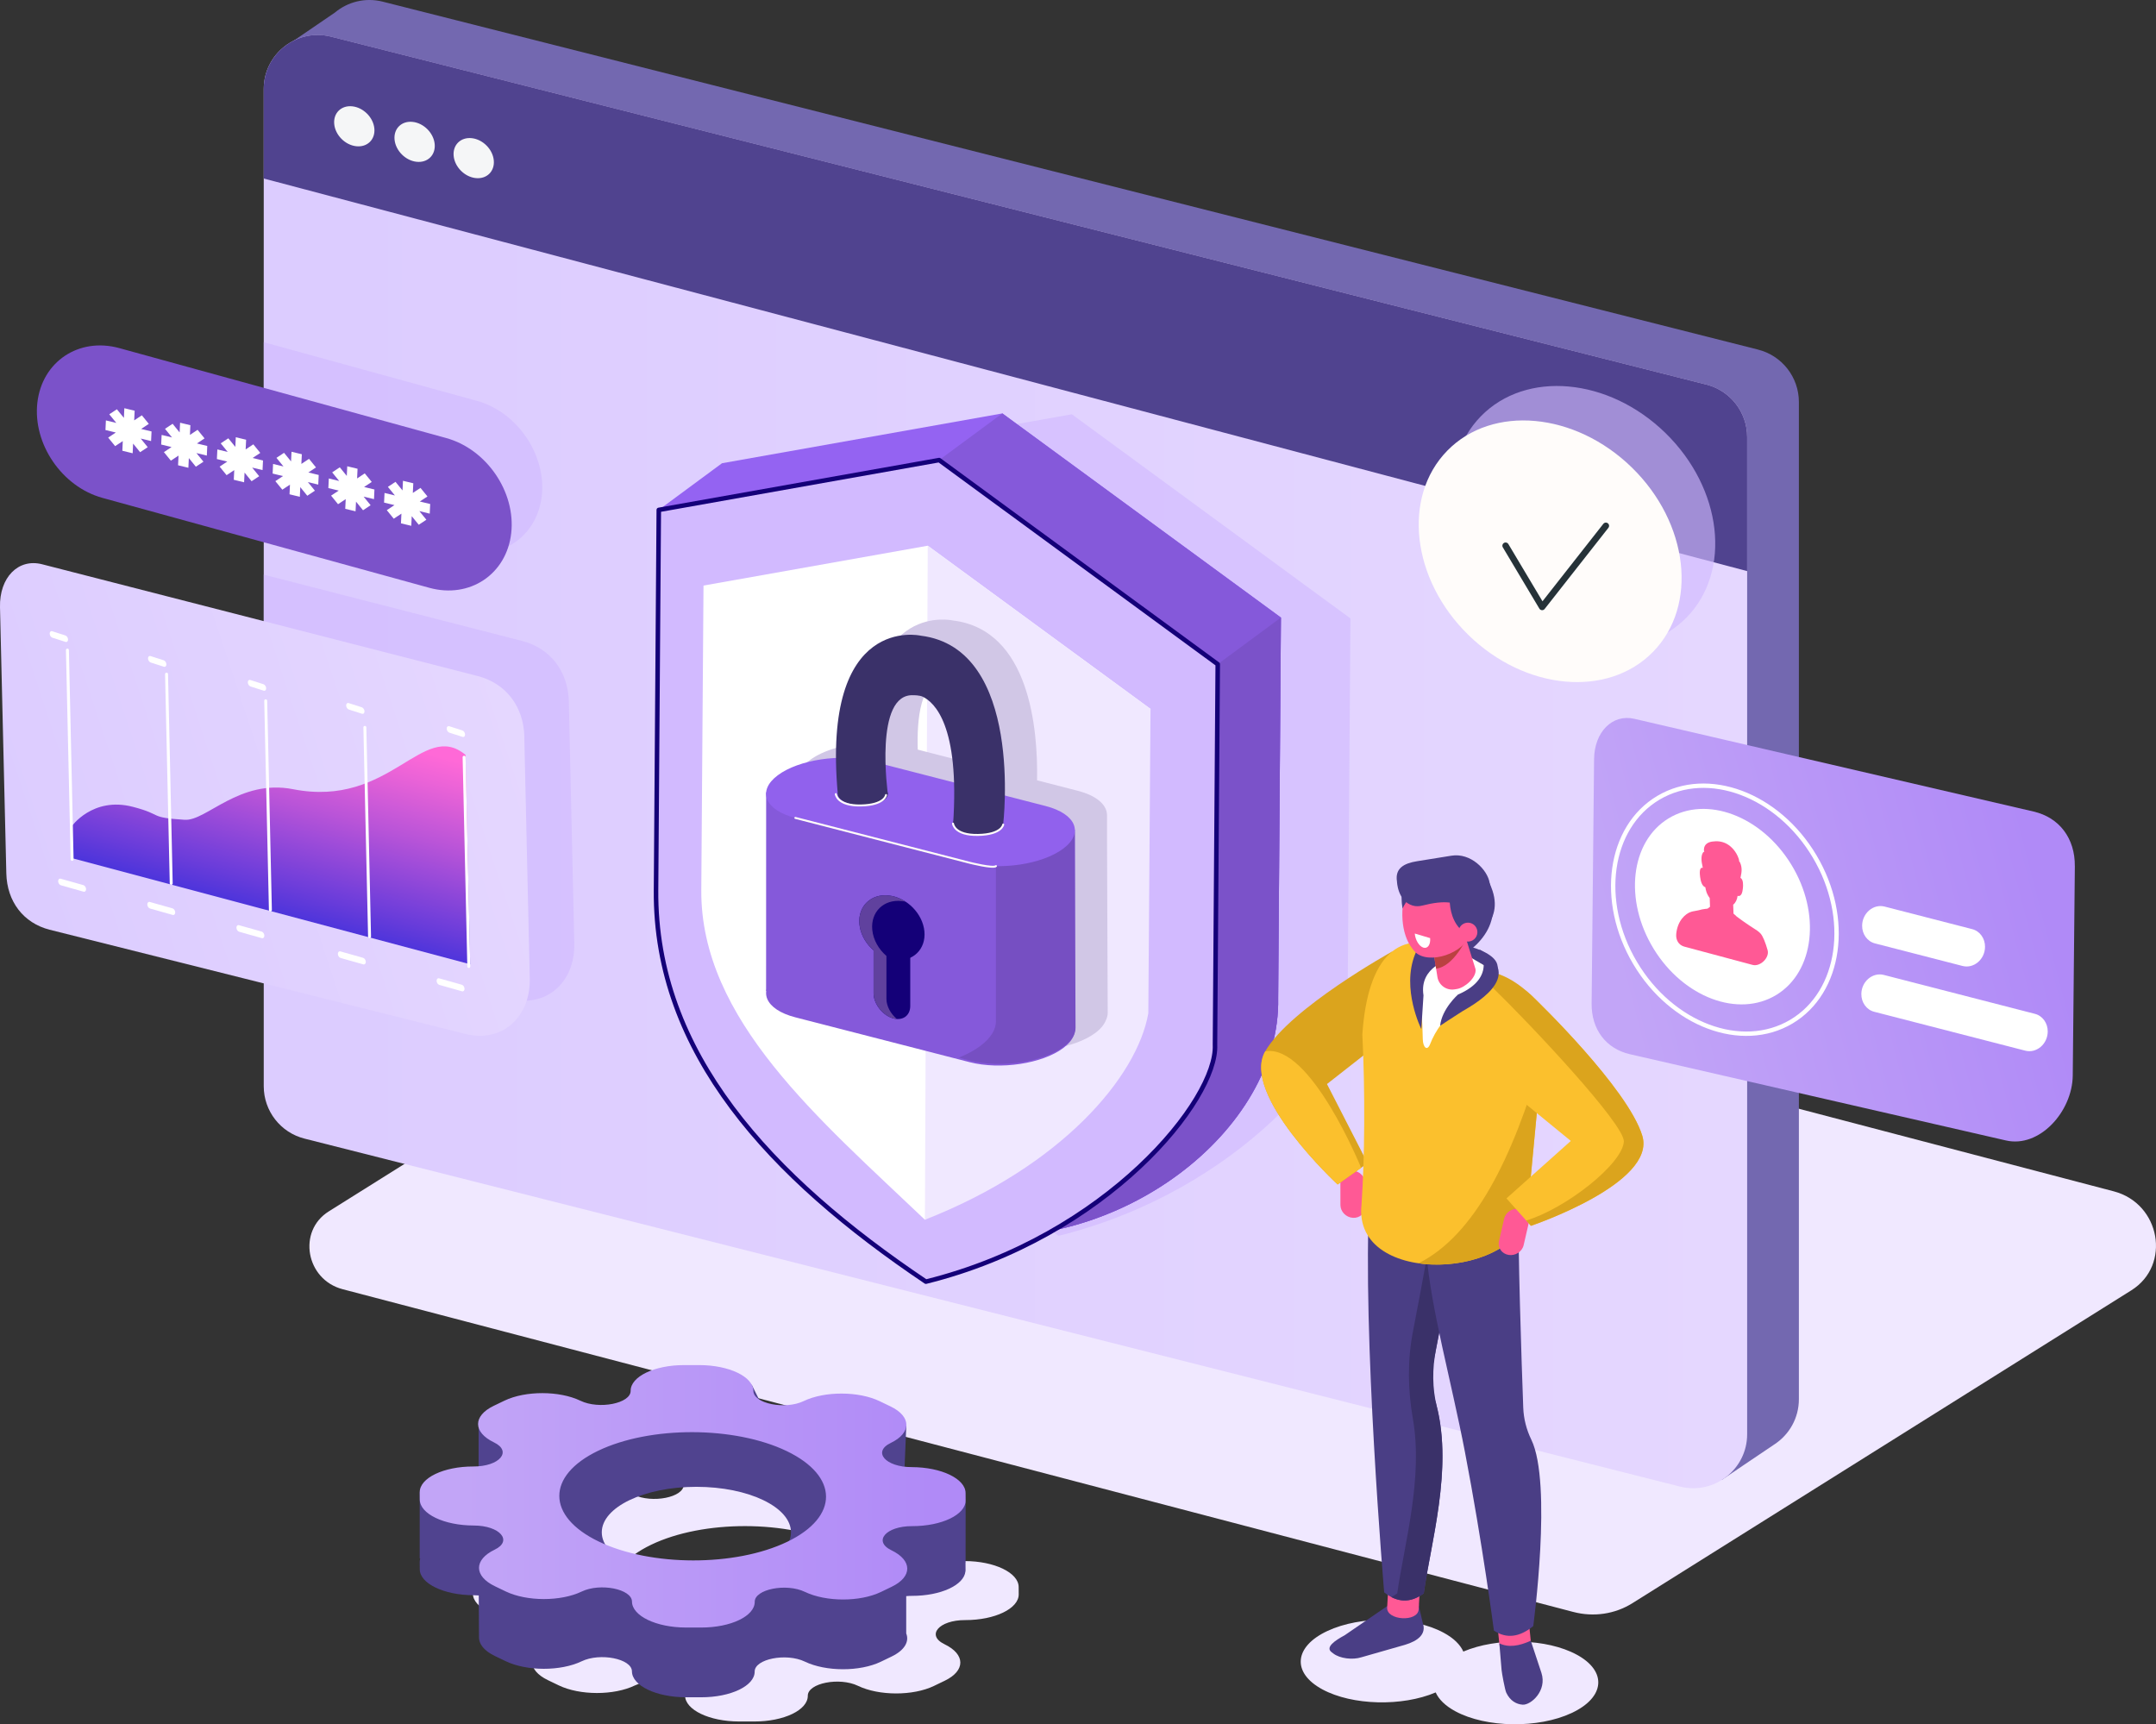 <?xml version="1.0" encoding="UTF-8"?><svg xmlns="http://www.w3.org/2000/svg" xmlns:xlink="http://www.w3.org/1999/xlink" viewBox="0 0 790.16 631.91"><rect x="0" y="0" width="790.16" height="631.91" fill="#333333" stroke="none"/><defs><style>.cls-1{stroke:#fffcfa;stroke-width:.72px;}.cls-1,.cls-2,.cls-3,.cls-4,.cls-5{fill:none;stroke-linecap:round;stroke-linejoin:round;}.cls-2{stroke-width:1.08px;}.cls-2,.cls-3{stroke:#fff;}.cls-6{fill:url(#linear-gradient);}.cls-7{fill:#f0e8ff;}.cls-8{fill:#f5f6f7;}.cls-9{fill:#fbc02d;}.cls-10{fill:#fffcfa;}.cls-11{fill:#fff;}.cls-12{fill:#ff5995;}.cls-13{fill:#8559da;}.cls-14{fill:#9463f2;}.cls-15{fill:#ba4141;}.cls-16{fill:#9161ed;}.cls-17{fill:#7368b0;}.cls-18,.cls-19{fill:#d2baff;}.cls-20{fill:#dba41d;}.cls-21{fill:#140078;}.cls-22{fill:#4a3e85;}.cls-23{fill:#3a3169;}.cls-24{fill:#60419e;}.cls-25{fill:#764fc2;}.cls-26{fill:#50438f;}.cls-27{fill:#7b52c9;}.cls-28{fill:#d1c7e6;}.cls-28,.cls-19{mix-blend-mode:multiply;}.cls-19{opacity:.63;}.cls-3{stroke-width:1.6px;}.cls-4{stroke:#263238;stroke-width:2.36px;}.cls-29{fill:url(#linear-gradient-3);}.cls-30{fill:url(#linear-gradient-4);}.cls-31{fill:url(#linear-gradient-2);}.cls-32{fill:url(#linear-gradient-5);}.cls-5{stroke:#140078;stroke-width:1.66px;}.cls-33{isolation:isolate;}</style><linearGradient id="linear-gradient" x1="96.66" y1="279.11" x2="640.32" y2="279.11" gradientUnits="userSpaceOnUse"><stop offset=".04" stop-color="#dcccff"/><stop offset="1" stop-color="#e5d7ff"/></linearGradient><linearGradient id="linear-gradient-2" x1="488.34" y1="665.74" x2="677.09" y2="665.74" gradientTransform="translate(-49.76 -156.44) rotate(-17.02) scale(.98 1.03) skewX(-2.59)" gradientUnits="userSpaceOnUse"><stop offset=".08" stop-color="#c2a5f7"/><stop offset=".94" stop-color="#b08af7"/></linearGradient><linearGradient id="linear-gradient-3" x1="153.83" y1="548.36" x2="353.9" y2="548.36" gradientTransform="matrix(1, 0, 0, 1, 0, 0)" xlink:href="#linear-gradient-2"/><linearGradient id="linear-gradient-4" x1="-51.5" y1="468.06" x2="148.93" y2="468.06" gradientTransform="translate(-91.21 -120.56) rotate(-14.6) scale(.99 .96) skewX(3.6)" xlink:href="#linear-gradient"/><linearGradient id="linear-gradient-5" x1="214.28" y1="617.1" x2="257.76" y2="541.79" gradientTransform="translate(-123.34 -111.2) rotate(-11.03) scale(.98 .78) skewX(-7.56)" gradientUnits="userSpaceOnUse"><stop offset="0" stop-color="#4432db"/><stop offset=".17" stop-color="#693cda"/><stop offset=".57" stop-color="#b954d8"/><stop offset=".85" stop-color="#eb63d7"/><stop offset=".98" stop-color="#ff69d7"/></linearGradient></defs><g class="cls-33"><g id="Layer_2"><g id="image"><g><path class="cls-7" d="M576.61,590.75L125.57,472.47c-13.46-3.53-16.63-21.28-5.09-28.51l201.18-126.15,453.02,118.79c17.12,4.49,21.14,27.05,6.47,36.26l-182.89,114.68c-6.38,4-14.2,5.16-21.64,3.21Z"/><path class="cls-17" d="M644.33,128.12L140.27,.61c-6.5-1.64-12.89,.12-17.54,4l-17.73,12.1,10.62,14.44V385.26c0,9.06,6.16,16.97,14.94,19.19l500.43,137.94s14.99-10.18,19.43-13.13c5.28-3.5,8.86-9.5,8.86-16.5V147.32c0-9.06-6.16-16.97-14.94-19.19Z"/><path class="cls-6" d="M615.67,544.79L111.6,417.28c-8.79-2.22-14.94-10.13-14.94-19.19V32.63c0-12.9,12.14-22.36,24.65-19.19l504.07,127.51c8.79,2.22,14.94,10.13,14.94,19.19v365.46c0,12.9-12.14,22.36-24.65,19.19Z"/><path class="cls-26" d="M640.32,209.3v-49.17c0-9.06-6.16-16.97-14.94-19.19L121.31,13.43c-12.51-3.16-24.65,6.29-24.65,19.19v32.8L640.32,209.3Z"/><path class="cls-19" d="M387.96,452.91h0c-57.08-38.35-99.33-83.93-98.9-143.37l1.01-139.46,102.76-18.26,102.09,74.81-1.01,139.46c1.01,19.97-39.45,70.33-105.95,86.82Z"/><path class="cls-8" d="M137.2,47.1c.38,4.04-2.6,6.94-6.66,6.49-4.06-.45-7.67-4.09-8.05-8.13-.38-4.04,2.6-6.94,6.66-6.49,4.06,.45,7.67,4.09,8.05,8.13Z"/><path class="cls-8" d="M159.31,52.8c.38,4.04-2.6,6.94-6.66,6.49s-7.67-4.09-8.05-8.13c-.38-4.04,2.6-6.94,6.66-6.49,4.06,.45,7.67,4.09,8.05,8.13Z"/><path class="cls-8" d="M180.97,58.77c.38,4.04-2.6,6.94-6.66,6.49s-7.67-4.09-8.05-8.13c-.38-4.04,2.6-6.94,6.66-6.49,4.06,.45,7.67,4.09,8.05,8.13Z"/><g><path class="cls-14" d="M351.47,452.4h0c-52.53-18.46-88.31-83.73-87.88-143.17l-22.14-122.37,23.15-17.09,102.76-18.26,102.09,74.81-1.01,139.46c1.01,48.73-58.59,94.04-116.97,86.62Z"/><path class="cls-13" d="M351.47,452.4h0c-52.53-18.46-88.31-83.73-87.88-143.17l80.62-140.64,23.15-17.09,102.09,74.81-1.01,139.46c1.01,48.73-58.59,94.04-116.97,86.62Z"/><path class="cls-27" d="M351.47,452.4h0c-52.53-18.46-88.31-83.73-87.88-143.17l182.71-65.82,23.15-17.09-1.01,139.46c1.01,48.73-58.59,94.04-116.97,86.62Z"/><path class="cls-18" d="M339.33,469.7h0c-57.08-38.35-99.33-83.93-98.9-143.37l1.01-139.46,102.76-18.26,102.09,74.81-1.01,139.46c1.01,19.97-39.45,70.33-105.95,86.82Z"/><path class="cls-5" d="M339.33,469.7h0c-57.08-38.35-99.33-83.93-98.9-143.37l1.01-139.46,102.76-18.26,102.09,74.81-1.01,139.46c1.01,19.97-39.45,70.33-105.95,86.82Z"/><path class="cls-11" d="M338.97,447.01c-38.52-36.73-82.3-73.34-81.95-120.87l.81-111.54,82.19-14.61,81.65,59.83-14.02,71.59c-.34,47.53-68.66,115.6-68.66,115.6Z"/><path class="cls-7" d="M338.97,447.01h0l1.04-247.02,81.65,59.83-.81,111.54c-4.08,23.27-31.79,56.02-81.88,75.65Z"/></g><ellipse class="cls-19" cx="580.44" cy="189.39" rx="42.88" ry="52.73" transform="translate(39.37 472.26) rotate(-45.67)"/><path class="cls-28" d="M405.97,371.13l-.25-61.93v-10.67h-.02c-.11-3.63-3.84-6.95-10.7-8.72l-14.92-3.84c.34-18.53-2.61-55.15-30.87-58.58,0,0-31.31-7.16-31.03,44.82-8.2,.37-16.39,2.64-21.34,6.34h0c-2.68,2-4.04,4.16-4.23,6.26h-.02s0,.2,0,.2c0,.18,0,.36,0,.54l-.03,72.04h.08c-.57,4,3.18,7.76,10.64,9.68l63.87,16.43c11.2,2.88,26.63,.56,34.29-5.16h0c1.99-1.49,3.25-3.07,3.86-4.64,.45-.92,.68-1.85,.67-2.75h0Zm-59.38-121.91s2.22-.05,3.46,.57c3.39,1.69,10.68,7.74,11.41,31.39l-25.11-6.46c-.34-10.88,.85-26.04,10.24-25.5Z"/><ellipse class="cls-10" cx="568.11" cy="202.01" rx="42.88" ry="52.73" transform="translate(26.63 467.25) rotate(-45.67)"/><g><path class="cls-31" d="M760.41,317.45c.1-10.2-5.65-17.84-15.1-20.03l-146.34-33.99c-8.01-1.86-14.65,4.79-14.75,14.78l-.9,89.56c-.1,9.46,5.24,16.54,14,18.57l137.82,31.61c12.27,2.85,24.37-10.54,24.51-23.79l.77-76.72Z"/><ellipse class="cls-11" cx="631.27" cy="332.28" rx="29.57" ry="37.9" transform="translate(-80.58 379.04) rotate(-31.52)"/><path class="cls-12" d="M642.32,353.62c2.79,.75,6.26-2.64,5.5-5.39-.74-2.67-1.71-5.11-2.55-6.06h0c-.76-.85-1.69-1.42-2.51-1.93-.85-.52-1.96-1.28-3.03-2.02-.36-.25-.72-.5-1.07-.74h0s-2.16-1.58-2.16-1.58l-.97-.9c-.06-.05-.17-.14-.23-.21-.02-.14,0-.31,0-.44l-.1-2.8c.89-.7,1.44-1.86,1.62-3.24,1.46,.42,1.8-1.47,1.94-2.78,.1-.93,.24-3.25-.89-3.79,.03-.15,.05-.29,.08-.42,.18-.8,.33-1.62,.34-2.49,0-.87-.15-1.8-.54-2.65-.09-.2-.21-.4-.36-.54,.02-.3-.07-.66-.18-.98-.84-2.47-2.54-4.4-4.33-5.39-1.79-.99-3.65-1.11-5.39-.85-1.28,.19-2.97,.84-3.02,2.99,0,.28,.05,.53,.15,.76-.24-.04-.43,.16-.55,.37-.38,.65-.51,1.51-.48,2.38,.02,.88,.19,1.78,.39,2.68,.03,.14,.06,.29,.09,.45-1.39-.39-1.13,2.27-.98,3.35,.19,1.34,.59,3.33,1.91,3.76,.09,.6,.22,1.19,.42,1.77,.3,.84,.7,1.55,1.18,2.17,0,.01-.01,.02,0,.04,.03,.96,.07,1.91,.1,2.87,0,.08,.03,.23,.02,.33-.02-.06-.23,.16-.29,.2-.2,.15-.4,.3-.61,.45,0,0,0,0,0,0l-.57,.08h0s-.14,0-.14,0c-.37,.03-.76,.1-1.15,.18h-.05s0,0,0,0c-.49,.1-.99,.23-1.47,.36-.88,.23-1.77,.28-2.62,.54-2.14,.64-5.04,3.3-5.49,8.12-.21,2.26,.91,4.05,2.9,4.63l25.1,6.72Zm-3.85-28.07c-.02,.13-.03,.24-.04,.33,.01-.1,.03-.21,.04-.33Z"/><path class="cls-11" d="M722.8,340.51l-32.11-8.27c-4.1-1.05-8.18,2.4-8.23,6.97h0c-.04,3.13,1.89,5.81,4.7,6.53l32.11,8.27c4.1,1.05,8.18-2.4,8.23-6.97h0c.04-3.13-1.89-5.81-4.7-6.53Z"/><path class="cls-11" d="M682.17,364.26h0c-.04,3.13,1.89,5.81,4.7,6.53l55.38,14.26c4.1,1.05,8.18-2.4,8.23-6.97h0c.04-3.13-1.89-5.81-4.7-6.53l-55.38-14.26c-4.1-1.05-8.18,2.4-8.23,6.97Z"/><ellipse class="cls-3" cx="632.16" cy="333.45" rx="38.26" ry="47.71" transform="translate(-81.65 369.42) rotate(-30.7)"/></g><g><path class="cls-7" d="M346.15,602.57h0c-6.81-3.28-2.04-8.86,7.57-8.84h0c10.88,.02,19.66-4.21,19.63-9.44l-.02-2.69c-.03-5.23-8.88-9.48-19.75-9.5h0c-9.61-.01-14.46-5.61-7.68-8.86h0c7.67-3.69,7.63-9.68-.09-13.39l-3.97-1.91c-7.71-3.71-20.18-3.73-27.85-.04h0c-6.77,3.26-18.4,.93-18.43-3.69h0c-.03-5.23-8.88-9.48-19.75-9.5h-5.6c-10.88-.02-19.66,4.2-19.63,9.43h0c.03,4.62-11.57,6.92-18.39,3.64h0c-7.71-3.71-20.18-3.73-27.85-.04l-3.95,1.9c-7.67,3.69-7.63,9.68,.09,13.39,6.81,3.28,2.04,8.86-7.57,8.84h0c-10.88-.02-19.67,4.21-19.63,9.44l.02,2.69c.03,5.23,8.88,9.48,19.75,9.5h0c9.61,.01,14.46,5.61,7.68,8.86h0c-7.67,3.69-7.63,9.68,.09,13.39l3.97,1.91c7.71,3.71,20.18,3.73,27.85,.04,6.77-3.26,18.4-.93,18.43,3.69,.03,5.23,8.88,9.48,19.75,9.5h5.6c10.88,.02,19.67-4.2,19.63-9.43h0c-.03-4.62,11.57-6.92,18.39-3.64h0c7.71,3.71,20.18,3.73,27.85,.04l3.94-1.9c7.67-3.69,7.63-9.68-.09-13.39Zm-107.29-3.21c-19.15-9.21-19.24-24.09-.22-33.24,19.03-9.15,49.97-9.1,69.12,.1,19.15,9.21,19.24,24.09,.22,33.24-19.03,9.15-49.97,9.1-69.12-.1Z"/><g><path class="cls-26" d="M353.88,572.69l.02-22.28-15.51-2.05-6.67-2.66c-.77-1.73-2.55-3.39-5.36-4.74l-3.97-1.91c-.84-.41-1.75-.76-2.7-1.08l11.84-.46,.62-14.96-51.66-5.07-4.97-9.98-44.28,1.13,6.2,9.66c-11.54,.72-26.35,1.65-26.35,1.65l-2.42,2.58c-4.75-.26-33.27-2-33.27-2v19.43l10.43-1.52c-.32,.14-.65,.27-.95,.41l-3.95,1.9c-2.9,1.4-4.7,3.13-5.39,4.94l-21.72,1.19v24.24s.19,.04,.19,.04c-.12,.42-.19,.84-.19,1.28l.02,2.69c.03,5.23,8.88,9.48,19.75,9.5h0c.65,0,1.27,.03,1.87,.08l.09,15.27h.01c-.1,2.49,1.83,5,5.79,6.91l3.97,1.91c7.71,3.71,20.18,3.73,27.85,.04,6.77-3.26,18.4-.93,18.43,3.69,.03,5.23,8.88,9.48,19.75,9.5h5.6c10.88,.02,19.67-4.2,19.63-9.43h0c-.03-4.62,11.57-6.92,18.39-3.64h0c7.71,3.71,20.18,3.73,27.85,.04l3.94-1.9c4.78-2.3,6.56-5.49,5.36-8.47h0v-13.67c.68-.06,1.38-.1,2.12-.1,10.53,.02,19.07-3.95,19.58-8.94h.03s0-.26,0-.26c0-.08,.02-.15,.02-.23l-.02-2.69s0-.02,0-.02Zm-98.66,5.54c-19.15,0-34.67-7.46-34.67-16.67s15.52-16.67,34.67-16.67,34.67,7.46,34.67,16.67-15.52,16.67-34.67,16.67Z"/><path class="cls-29" d="M326.7,568.14h0c-6.81-3.28-2.04-8.86,7.57-8.84h0c10.88,.02,19.66-4.21,19.63-9.44l-.02-2.69c-.03-5.23-8.88-9.48-19.75-9.5h0c-9.61-.01-14.46-5.61-7.68-8.86h0c7.67-3.69,7.63-9.68-.09-13.39l-3.97-1.91c-7.71-3.71-20.18-3.73-27.85-.04h0c-6.77,3.26-18.4,.93-18.43-3.69h0c-.03-5.23-8.88-9.48-19.75-9.5h-5.6c-10.88-.02-19.66,4.2-19.63,9.43h0c.03,4.62-11.57,6.92-18.39,3.64h0c-7.71-3.71-20.18-3.73-27.85-.04l-3.95,1.9c-7.67,3.69-7.63,9.68,.09,13.39,6.81,3.28,2.04,8.86-7.57,8.84h0c-10.88-.02-19.67,4.21-19.63,9.44l.02,2.69c.03,5.23,8.88,9.48,19.75,9.5h0c9.61,.01,14.46,5.61,7.68,8.86h0c-7.67,3.69-7.63,9.68,.09,13.39l3.97,1.91c7.71,3.71,20.18,3.73,27.85,.04,6.77-3.26,18.4-.93,18.43,3.69,.03,5.23,8.88,9.48,19.75,9.5h5.6c10.88,.02,19.67-4.2,19.63-9.43h0c-.03-4.62,11.57-6.92,18.39-3.64h0c7.71,3.71,20.18,3.73,27.85,.04l3.94-1.9c7.67-3.69,7.63-9.68-.09-13.39Zm-107.29-3.21c-19.15-9.21-19.24-24.09-.22-33.24,19.03-9.15,49.97-9.1,69.12,.1,19.15,9.21,19.24,24.09,.22,33.24-19.03,9.15-49.97,9.1-69.12-.1Z"/></g></g><path class="cls-19" d="M208.48,257.15c-.26-11.11-6.78-19.59-17.08-22.24l-94.74-24.31v132.85l90.09,22.58c13.38,3.43,24.07-5.94,23.72-20.37l-2-88.51Z"/><path class="cls-19" d="M174.72,146.89l-78.06-21.48v56.59l71.88,19.77c14.81,4.08,28.32-4.94,30.02-20.04h0c1.7-15.09-9.03-30.78-23.84-34.85Z"/><g><path class="cls-12" d="M495.84,446.31h0c-2.52-.15-4.58-2.27-4.58-4.7l-.02-8.45c0-2.43,2.04-4.29,4.56-4.14h0c2.52,.15,4.58,2.27,4.58,4.7l.02,8.45c0,2.43-2.04,4.29-4.56,4.14Z"/><path class="cls-20" d="M510.22,348.71s-37.42,20.73-46.52,36.57c-9.1,15.85,26.53,48.8,26.53,48.8l10.98-7.79-14.88-29.01,29.76-23.31-5.87-25.26Z"/><path class="cls-7" d="M577.82,606.38c-10.94-5.91-29.24-6.34-41.52-1.11-1.11-2.51-3.5-4.91-7.23-6.92-11.26-6.08-30.34-6.36-42.6-.62-12.27,5.74-13.08,15.32-1.82,21.4,10.94,5.91,29.24,6.34,41.52,1.11,1.11,2.51,3.5,4.91,7.23,6.92,11.26,6.08,30.34,6.36,42.6,.62,12.27-5.74,13.08-15.32,1.82-21.4Z"/><path class="cls-22" d="M539.92,347.27s8.95,2.49,8.94,7.08-.89,8.83-.89,8.83l-30.08-6.34,3.12-12.42,18.91,2.84Z"/><path class="cls-22" d="M492.75,599.33l16.65-11.41c2.5-.81,5.49-.97,8.92,.03,1.54,.45,1.83-.7,1.69,.74l1.44,6.12c1.4,4.1-1.84,6.57-6.53,7.98l-15.91,4.55c-3.3,1.07-7.94,.47-10.32-1.34l-.67-.51c-2.38-1.8,1.21-4.27,4.74-6.17Z"/><path class="cls-12" d="M519.93,589.81c-.27,4.75-11.82,4.09-11.55-.66l.88-15.43,11.55,.66-.88,15.43Z"/><path class="cls-22" d="M521.8,583.94c-4.86,3.61-9.69,3.46-14.51-.38,0,0-8.11-95.44-5.41-144.46l36.41-11.37c-4.57,30.06-14.48,79.41-14.48,79.41,10.56,24.74,1.04,55.35-2.01,76.8Z"/><path class="cls-23" d="M538.28,427.73l-10.21,3.19c-2.8,17.81-7.15,41.09-10.26,57.21-2.02,10.51-1.84,21.26,0,31.8,3.84,21.9-3.2,46.14-5.74,64.01-.72,.53-1.44,.98-2.16,1.35,3.94,2.04,7.9,1.61,11.87-1.35,2.71-19.07,10.53-45.37,4.82-68.36-1.7-6.85-1.7-14.01-.35-20.94,3.24-16.62,8.88-46.3,12.01-66.91Z"/><path class="cls-12" d="M561.06,601.7c.49,4.73-11.02,5.92-11.51,1.19l-1.59-15.37,11.51-1.19,1.59,15.37Z"/><path class="cls-22" d="M561.93,595.93c-4.95,4.04-9.77,4.75-14.42,1.65,0,0-4.13-31.7-10.62-65.46-5.02-26.13-12.46-52.38-14.17-73.17l33.82-19.71c-.3,18.49,1.08,59.18,1.72,76.64,.15,4.08,1.18,8.06,2.96,11.73,7.77,15.99,.71,68.34,.71,68.34Z"/><path class="cls-9" d="M498.99,441.38c1.16-16.83,1.36-41.18,.3-62.31,2-29.03,13.71-39.01,31.54-31.08l7.42,2.53c21.25,13.41,32.5,13.59,26.94,36.68l-5.23,55.36c-1.82,26.36-64.51,29.72-60.96-1.17Z"/><path class="cls-20" d="M565.18,387.2l-5.23,55.36c-1.06,15.37-22.82,22.92-40.08,20.42,20.43-10.24,34.53-38.32,45.31-75.78Z"/><path class="cls-11" d="M547.11,355.65s.58,8.03-11.49,13.77c-6.23,2.96-9.64,8.52-11.49,13.21-1.08,2.74-2.61,1.22-2.69-1.77-.2-7.76-.3-10.01-1.46-15.84-1.88-9.42,3.17-22.74,3.68-22.8,.51-.06,23.45,13.43,23.45,13.43Z"/><path class="cls-22" d="M531.39,351.6s-11.35,2.58-9.69,13.19l-.8,12.34s-7.38-14.69-2.28-27.42,12.77,1.89,12.77,1.89Z"/><path class="cls-22" d="M526.4,348.97s2.02,3.21,3.31,3.86c1.28,.65,19.1-7.24,17.37-21.92-1.09-9.3-18.73-6.99-18.73-6.99l-1.95,25.05Z"/><path class="cls-12" d="M533.94,362.45l-.88,.14c-2.98,.47-5.8-1.58-6.26-4.56l-2.64-16.79c-.47-2.98,1.58-5.8,4.56-6.26l.88-.14c2.98-.47,5.8,1.58,6.26,4.56l4.91,15.76c.47,2.98-3.85,6.82-6.83,7.29Z"/><path class="cls-15" d="M525.58,350.3s7.2,.24,11.97-6.59c0,0-4.66,10.47-11.23,11.29l-.74-4.69Z"/><path class="cls-12" d="M530.11,344.29c-3.56,7.03-9.48,8.06-13.24,2.31-3.76-5.75-3.92-16.11-.36-23.14,3.56-7.03,9.48-8.06,13.24-2.31,3.76,5.75,3.92,16.11,.36,23.14Z"/><path class="cls-12" d="M538.4,343.43c-3.56,7.03-16.7,10.32-20.46,4.57-3.76-5.75,.74-18.23,4.3-25.26,3.56-7.03,9.48-8.06,13.24-2.31,3.76,5.75,6.48,15.98,2.92,23Z"/><path class="cls-22" d="M531.65,324.87s-3.03,14.29,8.11,18.62c0,0,13.62-6.22,5.48-21.04-7.18-13.06-21.47-5.02-21.47-5.02l7.88,7.43Z"/><path class="cls-22" d="M514.03,333.01s2.12-6.05,9.91-7.94l-5.6-4.11s-6.2,.8-4.31,12.06Z"/><path class="cls-22" d="M536.83,333.93c-2.19-3.62-7.56-4.1-15.45-2.08-1.2,.31-2.47,.38-3.66,.02-5.56-1.71-5.74-8.83-5.74-8.83-.77-4.82,2.54-6.65,7.36-7.42l12.56-2.02c7.11-1.18,13.28,5.16,14.05,9.98l.25,.81c.77,4.82-4.55,8.77-9.37,9.54Z"/><path class="cls-12" d="M541.08,343.17c-.86,1.71-2.95,2.39-4.66,1.53s-2.39-2.95-1.53-4.66,2.95-2.39,4.66-1.53,2.39,2.95,1.53,4.66Z"/><path class="cls-22" d="M549.5,602.24l.82,9.78c.1,1.16,1.22,7.25,1.71,8.3,1.42,3.03,3.76,4.26,6.02,4.41,3,.2,9.02-5.09,6.87-11.67-1.87-5.73-3.9-11.77-3.9-11.77-4.23,1.94-8.15,2.61-11.53,.95Z"/><path class="cls-11" d="M521.68,347.29h0c-1.56-.46-2.98-2.78-3.18-5.17l5.64,1.68c.2,2.39-.9,3.96-2.46,3.49Z"/><path class="cls-12" d="M552.88,459.9h0c2.49,.41,4.97-1.19,5.52-3.56l1.9-8.24c.55-2.37-1.04-4.64-3.52-5.05h0c-2.49-.41-4.97,1.19-5.52,3.56l-1.9,8.24c-.55,2.37,1.04,4.64,3.52,5.05Z"/><path class="cls-9" d="M562.66,366.15s33.89,32.58,39.23,50.06-40.81,33.03-40.81,33.03l-8.97-10.05,23.58-21.06-31.67-25.93,18.64-26.05Z"/><path class="cls-20" d="M559.34,447.3l1.73,1.94s46.15-15.55,40.81-33.03c-5.34-17.48-39.23-50.06-39.23-50.06-4.32-4.33-8.76-7.53-13.39-9.15l-2.15,5c13.62,13.2,48.39,50.11,48.02,56.36-.5,8.23-21.33,24.61-35.79,28.93Z"/><path class="cls-22" d="M542.13,347.92s6.97,10.21-7.78,16.56c0,0-5.93,5.23-6.55,11.44,0,0,5.04-3.36,7.95-5.18,2.91-1.82,24.44-12.89,6.37-22.83Z"/><path class="cls-9" d="M490.22,434.09l8.62-6.11s-18.54-45.65-35.15-42.69c-9.1,15.85,26.53,48.8,26.53,48.8Z"/></g><g><path class="cls-13" d="M355.36,389.26l-63.87-16.43c-11.2-2.88-14.1-9.92-6.44-15.64h0c7.66-5.72,23.08-8.05,34.29-5.16l63.87,16.43c11.2,2.88,14.1,9.92,6.44,15.64h0c-7.66,5.72-23.08,8.05-34.29,5.16Z"/><polygon class="cls-13" points="280.79 290.37 280.77 363.15 393.93 377.27 393.93 304.1 280.79 290.37"/><path class="cls-25" d="M365.01,299.98v74.22h0c.03,3.02-1.81,6.19-5.71,9.11h0c-2.2,1.65-4.89,3.08-7.9,4.28l4.22,1.09c11.2,2.88,26.63,.56,34.29-5.16h0c2.92-2.18,4.3-4.56,4.27-6.82h0s-.29-71.78-.29-71.78l-28.88-4.93Z"/><path class="cls-21" d="M326.88,373.07h0c-3.69-1.28-6.72-5.35-6.72-9.04v-21.03c0-3.69,3.02-5.67,6.72-4.39h0c3.69,1.28,6.72,5.35,6.72,9.04v21.03c0,3.69-3.02,5.67-6.72,4.39Z"/><path class="cls-21" d="M338.79,341.33c.62,6.53-4.21,11.24-10.79,10.51s-12.41-6.62-13.03-13.15c-.62-6.53,4.21-11.24,10.79-10.51,6.58,.73,12.41,6.62,13.03,13.15Z"/><path class="cls-24" d="M324.87,366.07v-15.73c-2.85-2.46-4.85-5.93-5.19-9.61-.62-6.53,4.21-11.24,10.79-10.51,.49,.05,.98,.15,1.46,.26-1.86-1.23-3.97-2.05-6.17-2.3-6.58-.73-11.41,3.97-10.79,10.51,.35,3.67,2.34,7.14,5.19,9.61v15.73c0,3.69,3.02,7.76,6.72,9.04,.63,.22,1.24,.34,1.82,.37-2.26-1.87-3.83-4.72-3.83-7.38Z"/><path class="cls-16" d="M355.36,316.19l-63.87-16.43c-11.2-2.88-14.1-9.92-6.44-15.64h0c7.66-5.72,23.08-8.05,34.29-5.16l63.87,16.43c11.2,2.88,14.1,9.92,6.44,15.64h0c-7.66,5.72-23.08,8.05-34.29,5.16Z"/><path class="cls-23" d="M367.62,301.83c0,2.3-4.11,4.16-9.18,4.16s-9.18-1.86-9.18-4.16,4.11-4.16,9.18-4.16,9.18,1.86,9.18,4.16Z"/><path class="cls-23" d="M325.4,291.03c0,2.3-4.11,4.16-9.18,4.16s-9.18-1.86-9.18-4.16,4.11-4.16,9.18-4.16,9.18,1.86,9.18,4.16Z"/><path class="cls-23" d="M337.42,232.96s-36.39-8.33-30.37,58.07h18.35s-5.19-37.08,9.39-36.24c0,0,2.22-.05,3.46,.57,4.03,2.01,13.58,10.18,11.05,46.8h18.35s7.75-64.58-30.24-69.2Z"/><path class="cls-1" d="M291.49,299.75l63.87,16.43s8.63,2.18,9.65,1.23"/><path class="cls-1" d="M349.27,301.83s.39,4.32,9.18,4.16c8.78-.17,9.22-3.82,9.22-3.82"/><path class="cls-1" d="M306.32,291.03s.39,4.33,9.18,4.16c8.78-.17,9.22-3.82,9.22-3.82"/></g><g><path class="cls-30" d="M192.17,270c-.26-11.11-6.78-19.59-17.08-22.24L15.43,206.79C6.69,204.55-.25,211.62,0,222.51l2.32,97.59c.25,10.31,6.28,18.17,15.84,20.62l152.27,38.16c13.38,3.43,24.07-5.94,23.72-20.37l-2-88.51Z"/><path class="cls-32" d="M26.16,302.96s7.74-11.14,22.56-7.27c11.33,2.95,5.43,3.89,18.96,4.75,7.98,.51,20-15.07,39.74-11.21,35.75,7,47.42-25.64,63.18-12.6l1.72,76.76L26.42,314.5l-.26-11.54Z"/><line class="cls-2" x1="26.43" y1="314.93" x2="24.71" y2="238.25"/><line class="cls-2" x1="62.75" y1="323.74" x2="61.04" y2="247.05"/><line class="cls-2" x1="99.1" y1="333.5" x2="97.38" y2="256.82"/><line class="cls-2" x1="135.44" y1="343.25" x2="133.72" y2="266.57"/><line class="cls-2" x1="171.81" y1="354.19" x2="170.09" y2="277.51"/><path class="cls-11" d="M169.5,270.05l-4.8-1.54c-.53-.17-.98-.84-.99-1.49h0c-.01-.65,.41-1.04,.94-.87l4.8,1.54c.53,.17,.98,.84,.99,1.49h0c.01,.65-.41,1.04-.94,.87Z"/><path class="cls-11" d="M132.65,261.57l-4.8-1.54c-.53-.17-.98-.84-.99-1.49h0c-.01-.65,.41-1.04,.94-.87l4.8,1.54c.53,.17,.98,.84,.99,1.49h0c.01,.65-.41,1.04-.94,.87Z"/><path class="cls-11" d="M96.61,253.11l-4.8-1.54c-.53-.17-.98-.84-.99-1.49h0c-.01-.65,.41-1.04,.94-.87l4.8,1.54c.53,.17,.98,.84,.99,1.49h0c.01,.65-.41,1.04-.94,.87Z"/><path class="cls-11" d="M60.04,244.34l-4.8-1.54c-.53-.17-.98-.84-.99-1.49h0c-.01-.65,.41-1.04,.94-.87l4.8,1.54c.53,.17,.98,.84,.99,1.49h0c.01,.65-.41,1.04-.94,.87Z"/><path class="cls-11" d="M24,235.24l-4.8-1.54c-.53-.17-.98-.84-.99-1.49h0c-.01-.65,.41-1.04,.94-.87l4.8,1.54c.53,.17,.98,.84,.99,1.49h0c.01,.65-.41,1.04-.94,.87Z"/><path class="cls-11" d="M30.56,324.38l-4.75-1.35s-.03,0-.04,0l-3.53-1c-.53-.15-.94,.27-.93,.93,.02,.66,.46,1.32,.99,1.47l4.75,1.35s.03,0,.04,0l3.53,1c.53,.15,.94-.27,.93-.93-.02-.66-.46-1.32-.99-1.47Z"/><path class="cls-11" d="M63.23,332.9l-4.75-1.35s-.03,0-.04,0l-3.53-1c-.53-.15-.94,.27-.93,.93,.02,.66,.46,1.32,.99,1.47l4.75,1.35s.03,0,.04,0l3.53,1c.53,.15,.94-.27,.93-.93-.02-.66-.46-1.32-.99-1.47Z"/><path class="cls-11" d="M95.9,341.41l-4.75-1.35s-.03,0-.04,0l-3.53-1c-.53-.15-.94,.27-.93,.93,.02,.66,.46,1.32,.99,1.47l4.75,1.35s.03,0,.04,0l3.53,1c.53,.15,.94-.27,.93-.93s-.46-1.32-.99-1.47Z"/><path class="cls-11" d="M133.07,351.02l-4.75-1.35s-.03,0-.04,0l-3.53-1c-.53-.15-.94,.27-.93,.93,.02,.66,.46,1.32,.99,1.47l4.75,1.35s.03,0,.04,0l3.53,1c.53,.15,.94-.27,.93-.93s-.46-1.32-.99-1.47Z"/><path class="cls-11" d="M169.26,360.89l-4.75-1.35s-.03,0-.04,0l-3.53-1c-.53-.15-.94,.27-.93,.93,.02,.66,.46,1.32,.99,1.47l4.75,1.35s.03,0,.04,0l3.53,1c.53,.15,.94-.27,.93-.93-.02-.66-.46-1.32-.99-1.47Z"/></g><g><path class="cls-27" d="M157.34,215.42l-119.81-32.96c-14.81-4.07-25.54-19.76-23.84-34.85h0c1.7-15.09,15.21-24.11,30.02-20.04l119.81,32.96c14.81,4.07,25.54,19.76,23.84,34.85h0c-1.7,15.09-15.21,24.11-30.02,20.04Z"/><g><polygon class="cls-11" points="55.54 158.12 51.74 157.2 54.54 155.34 51.99 152.2 49.18 154.06 49.35 150.52 45.57 149.6 45.41 153.15 42.84 149.99 40.05 151.83 42.62 154.99 38.81 154.07 38.65 157.59 42.45 158.51 39.64 160.37 42.2 163.5 45 161.65 44.84 165.19 48.62 166.11 48.78 162.56 51.35 165.72 54.14 163.88 51.57 160.72 55.37 161.64 55.54 158.12"/><polygon class="cls-11" points="75.96 163.44 72.16 162.52 74.97 160.66 72.41 157.52 69.61 159.38 69.77 155.83 66 154.92 65.83 158.47 63.26 155.31 60.47 157.15 63.04 160.31 59.24 159.39 59.07 162.91 62.87 163.83 60.07 165.69 62.62 168.82 65.43 166.97 65.26 170.51 69.04 171.43 69.21 167.88 71.78 171.04 74.57 169.2 71.99 166.04 75.8 166.96 75.96 163.44"/><polygon class="cls-11" points="96.39 168.76 92.58 167.84 95.39 165.98 92.84 162.84 90.03 164.7 90.2 161.15 86.42 160.24 86.25 163.78 83.68 160.63 80.89 162.47 83.46 165.63 79.66 164.71 79.49 168.23 83.3 169.15 80.49 171.01 83.04 174.14 85.85 172.29 85.68 175.83 89.46 176.75 89.63 173.2 92.2 176.36 94.99 174.52 92.42 171.36 96.22 172.28 96.39 168.76"/><polygon class="cls-11" points="116.81 174.07 113.01 173.15 115.81 171.3 113.26 168.16 110.45 170.02 110.62 166.47 106.84 165.56 106.67 169.1 104.1 165.95 101.32 167.79 103.89 170.95 100.08 170.03 99.92 173.55 103.72 174.47 100.91 176.33 103.47 179.46 106.27 177.61 106.11 181.15 109.89 182.07 110.05 178.52 112.62 181.68 115.41 179.83 112.84 176.68 116.64 177.6 116.81 174.07"/><polygon class="cls-11" points="137.23 179.39 133.43 178.47 136.24 176.62 133.68 173.48 130.88 175.34 131.04 171.79 127.26 170.88 127.1 174.42 124.53 171.26 121.74 173.11 124.31 176.27 120.51 175.35 120.34 178.87 124.14 179.79 121.34 181.64 123.89 184.78 126.7 182.92 126.53 186.47 130.31 187.38 130.48 183.84 133.05 187 135.83 185.15 133.26 182 137.07 182.92 137.23 179.39"/><polygon class="cls-11" points="157.66 184.71 153.85 183.79 156.66 181.94 154.11 178.8 151.3 180.65 151.47 177.11 147.69 176.2 147.52 179.74 144.95 176.58 142.16 178.43 144.73 181.58 140.93 180.66 140.76 184.19 144.57 185.11 141.76 186.96 144.31 190.1 147.12 188.24 146.95 191.79 150.73 192.7 150.9 189.16 153.47 192.32 156.26 190.47 153.69 187.31 157.49 188.24 157.66 184.71"/></g></g><polyline class="cls-4" points="551.79 199.99 565.18 222.44 588.54 192.7"/></g></g></g></g></svg>